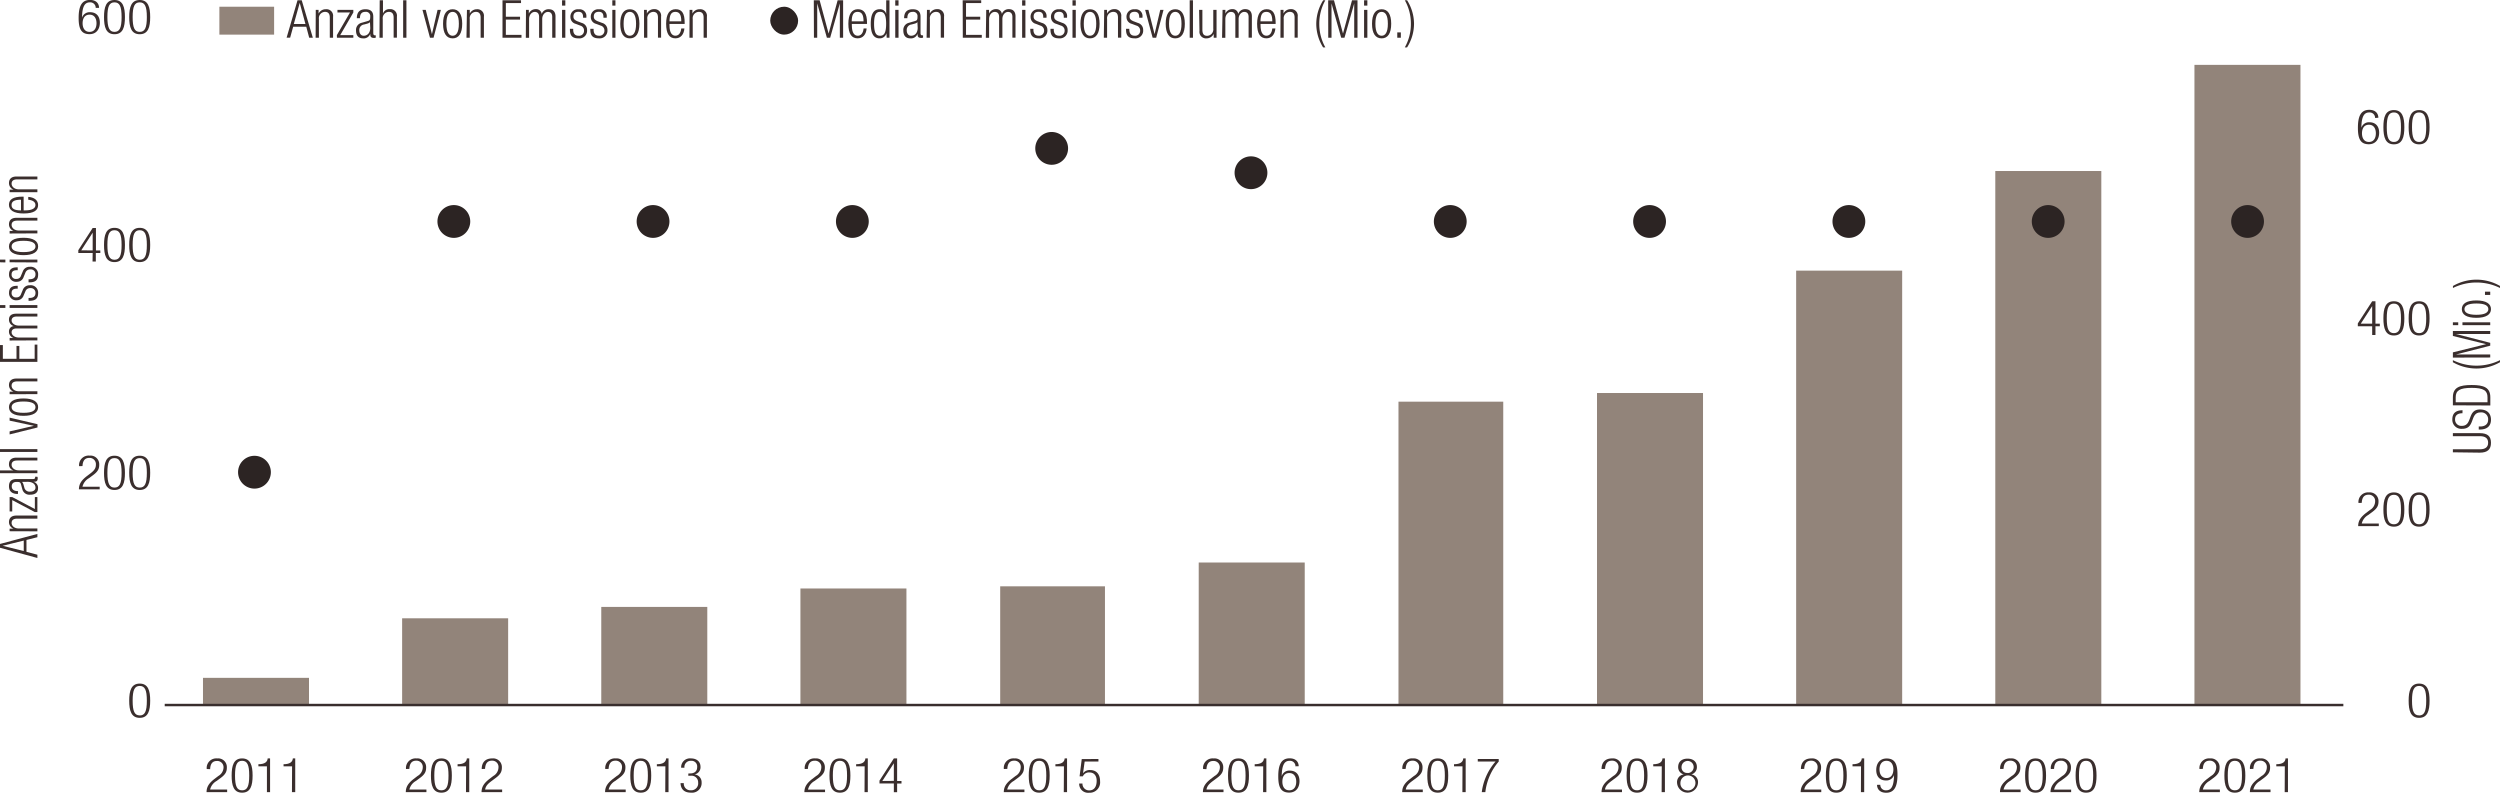 <svg xmlns="http://www.w3.org/2000/svg" viewBox="0 0 762.38 241.74"><defs><style>.cls-1{fill:#92847a;}.cls-2{fill:#2c2423;}.cls-3{fill:none;stroke:#392e2d;stroke-linejoin:round;stroke-width:0.75px;}.cls-4{fill:#3a2e2d;}</style></defs><g id="Layer_6" data-name="Layer 6"><rect class="cls-1" x="61.9" y="206.71" width="32.33" height="8.59"/><rect class="cls-1" x="122.63" y="188.55" width="32.33" height="26.75"/><rect class="cls-1" x="183.36" y="185.08" width="32.33" height="30.22"/><rect class="cls-1" x="244.09" y="179.46" width="32.33" height="35.83"/><rect class="cls-1" x="305.01" y="178.8" width="31.95" height="36.49"/><rect class="cls-1" x="365.55" y="171.54" width="32.33" height="43.76"/><rect class="cls-1" x="426.47" y="122.49" width="31.95" height="92.8"/><rect class="cls-1" x="487.01" y="119.85" width="32.33" height="95.45"/><rect class="cls-1" x="547.74" y="82.53" width="32.33" height="132.77"/><rect class="cls-1" x="608.47" y="52.15" width="32.33" height="163.15"/><rect class="cls-1" x="669.2" y="19.78" width="32.33" height="195.51"/><path class="cls-2" d="M84.2,153.84a5,5,0,1,1-5-5,5,5,0,0,1,5,5" transform="translate(-1.6 -9.84)"/><path class="cls-2" d="M145,77.38a5,5,0,1,1-5-5,5,5,0,0,1,5,5" transform="translate(-1.6 -9.84)"/><path class="cls-2" d="M205.75,77.38a5,5,0,1,1-5-5,5,5,0,0,1,5,5" transform="translate(-1.6 -9.84)"/><path class="cls-2" d="M266.53,77.38a5,5,0,1,1-5-5,5,5,0,0,1,5,5" transform="translate(-1.6 -9.84)"/><path class="cls-2" d="M327.31,55.09a5,5,0,1,1-5-5,5,5,0,0,1,5,5" transform="translate(-1.6 -9.84)"/><path class="cls-2" d="M388.09,62.52a5,5,0,1,1-5-5,5,5,0,0,1,5,5" transform="translate(-1.6 -9.84)"/><path class="cls-2" d="M448.86,77.38a5,5,0,1,1-5-5,5,5,0,0,1,5,5" transform="translate(-1.6 -9.84)"/><path class="cls-2" d="M509.64,77.38a5,5,0,1,1-5-5,5,5,0,0,1,5,5" transform="translate(-1.6 -9.84)"/><path class="cls-2" d="M570.42,77.38a5,5,0,1,1-5-5,5,5,0,0,1,5,5" transform="translate(-1.6 -9.84)"/><path class="cls-2" d="M631.2,77.38a5,5,0,1,1-5-5,5,5,0,0,1,5,5" transform="translate(-1.6 -9.84)"/><path class="cls-2" d="M692,77.38a5,5,0,1,1-5-5,5,5,0,0,1,5,5" transform="translate(-1.6 -9.84)"/></g><g id="Axes_DE" data-name="Axes DE"><line class="cls-3" x1="50.23" y1="215" x2="714.61" y2="215"/><path class="cls-4" d="M44.21,218.3c2.58,0,3.19,2.19,3.19,5.22s-.61,5.23-3.19,5.23S41,226.56,41,223.52,41.63,218.3,44.21,218.3Zm0,9.72c1.56,0,2.17-1.2,2.17-4.5s-.61-4.5-2.17-4.5-2.16,1.21-2.16,4.5S42.66,228,44.21,228Z" transform="translate(-1.6 -9.84)"/><path class="cls-4" d="M1.6,176.88v-1.16L13,172.66v1l-3.33.84v3.62L13,179v1Zm7.24-2.19L2.4,176.28v0l6.44,1.6Z" transform="translate(-1.6 -9.84)"/><path class="cls-4" d="M4.53,171.84v-.78H5.72v0a2.15,2.15,0,0,1-1.38-2c0-1.17.67-2,2.27-2H13V168H6.89c-1.17,0-1.75.43-1.75,1.32S6,171,7.32,171H13v.87Z" transform="translate(-1.6 -9.84)"/><path class="cls-4" d="M12.23,166l-6.9-3.65v3.46h-.8v-4.39h.8l6.9,3.65v-3.65H13V166Z" transform="translate(-1.6 -9.84)"/><path class="cls-4" d="M7.06,160.48c-1.74,0-2.72-.76-2.72-2.38s.91-2.17,2.26-2.17h5c.48,0,.71-.15.71-.45v-.25H13a1,1,0,0,1,.1.41c0,.68-.18,1.11-1.06,1.11h-.29v0a1.89,1.89,0,0,1,1.45,2c0,1.34-.93,1.95-2.41,1.95a2.22,2.22,0,0,1-2.35-1.55L8,157.54c-.19-.61-.35-.74-1.35-.74s-1.47.55-1.47,1.33c0,1,.69,1.48,1.92,1.48Zm1.17-3.68v0c.29.08.47.58.56.92l.21.73a1.62,1.62,0,0,0,1.76,1.32c1,0,1.66-.47,1.66-1.22,0-1.06-.88-1.78-2.4-1.78Z" transform="translate(-1.6 -9.84)"/><path class="cls-4" d="M1.6,154.15v-.87H5.72v0a1.84,1.84,0,0,1-1.38-1.88c0-1.17.67-2,2.27-2H13v.87H6.89c-1.17,0-1.75.43-1.75,1.32s.87,1.69,2.18,1.69H13v.87Z" transform="translate(-1.6 -9.84)"/><path class="cls-4" d="M1.6,147.66v-.86H13v.86Z" transform="translate(-1.6 -9.84)"/><path class="cls-4" d="M4.53,142.32v-.92l7.41-1.71v0l-7.41-1.57v-.92l8.5,2v1Z" transform="translate(-1.6 -9.84)"/><path class="cls-4" d="M4.34,134c0-1.69,1.49-2.65,4.44-2.65s4.45,1,4.45,2.65-1.49,2.65-4.45,2.65S4.34,135.68,4.34,134Zm8.08,0c0-1-.92-1.72-3.64-1.72S5.14,133,5.14,134s.93,1.73,3.64,1.73S12.42,135,12.42,134Z" transform="translate(-1.6 -9.84)"/><path class="cls-4" d="M4.53,130.06v-.78H5.72v0a2.14,2.14,0,0,1-1.38-2c0-1.17.67-2,2.27-2H13v.87H6.89c-1.17,0-1.75.44-1.75,1.32s.87,1.69,2.18,1.69H13v.87Z" transform="translate(-1.6 -9.84)"/><path class="cls-4" d="M1.6,120.19v-5.13h.87v4.2H6.63v-3.92H7.5v3.92h4.67v-4.33H13v5.26Z" transform="translate(-1.6 -9.84)"/><path class="cls-4" d="M4.53,113.68v-.79H5.72v0a2,2,0,0,1-1.38-2,1.58,1.58,0,0,1,1.49-1.61v0a2,2,0,0,1-1.49-2c0-1.07.67-1.78,2.19-1.78H13v.87H6.68c-1,0-1.54.42-1.54,1.2s.87,1.56,2.18,1.56H13V110H6.68c-1,0-1.54.42-1.54,1.2s.87,1.57,2.18,1.57H13v.87Z" transform="translate(-1.6 -9.84)"/><path class="cls-4" d="M1.6,103.74v-.86H3.24v.86Zm2.93,0v-.86H13v.86Z" transform="translate(-1.6 -9.84)"/><path class="cls-4" d="M8.81,99.92a2.09,2.09,0,0,1-2,1.48,2.15,2.15,0,0,1-2.45-2.29c0-1.45.82-2.11,2.37-2.11H7v.87H6.71c-1.1,0-1.57.46-1.57,1.26a1.27,1.27,0,0,0,1.44,1.4,1.39,1.39,0,0,0,1.43-1l.53-1.26a2.18,2.18,0,0,1,2.16-1.44,2.26,2.26,0,0,1,2.53,2.38c0,1.58-.73,2.36-2.65,2.36h-.27v-.87h.23c1.24,0,1.88-.49,1.88-1.48a1.41,1.41,0,0,0-1.52-1.52,1.51,1.51,0,0,0-1.56,1Z" transform="translate(-1.6 -9.84)"/><path class="cls-4" d="M8.81,94.29a2.09,2.09,0,0,1-2,1.48,2.15,2.15,0,0,1-2.45-2.29c0-1.45.82-2.11,2.37-2.11H7v.87H6.71c-1.1,0-1.57.46-1.57,1.25A1.27,1.27,0,0,0,6.58,94.9a1.39,1.39,0,0,0,1.43-1l.53-1.26a2.16,2.16,0,0,1,2.16-1.44,2.26,2.26,0,0,1,2.53,2.38c0,1.58-.73,2.36-2.65,2.36h-.27V95h.23c1.24,0,1.88-.49,1.88-1.48A1.41,1.41,0,0,0,10.9,92a1.52,1.52,0,0,0-1.56,1Z" transform="translate(-1.6 -9.84)"/><path class="cls-4" d="M1.6,89.82V89H3.24v.87Zm2.93,0V89H13v.87Z" transform="translate(-1.6 -9.84)"/><path class="cls-4" d="M4.34,85c0-1.7,1.49-2.65,4.44-2.65s4.45,1,4.45,2.65-1.49,2.65-4.45,2.65S4.34,86.66,4.34,85Zm8.08,0c0-1-.92-1.73-3.64-1.73S5.14,84,5.14,85s.93,1.72,3.64,1.72S12.42,85.94,12.42,85Z" transform="translate(-1.6 -9.84)"/><path class="cls-4" d="M4.53,81.05v-.79H5.72v0a2.15,2.15,0,0,1-1.38-2c0-1.18.67-2,2.27-2H13v.86H6.89c-1.17,0-1.75.44-1.75,1.32s.87,1.7,2.18,1.7H13v.87Z" transform="translate(-1.6 -9.84)"/><path class="cls-4" d="M10.22,69.88c1.8.13,3,1,3,2.48,0,1.62-1.25,2.58-4.45,2.58-2.95,0-4.44-1-4.44-2.65s1.3-2.48,4.13-2.48h.35V74h.4c2.45,0,3.2-.78,3.2-1.64s-.72-1.47-2.2-1.62ZM8,70.74c-2.11,0-2.88.56-2.88,1.63S5.91,74,8,74Z" transform="translate(-1.6 -9.84)"/><path class="cls-4" d="M4.53,68.45v-.78H5.72v0a2.14,2.14,0,0,1-1.38-2c0-1.17.67-2,2.27-2H13v.87H6.89c-1.17,0-1.75.43-1.75,1.32S6,67.58,7.32,67.58H13v.87Z" transform="translate(-1.6 -9.84)"/><path class="cls-4" d="M30.79,12.25A1.66,1.66,0,0,0,29,10.56c-1.57,0-2.34,1.28-2.39,4.68l0,0a2.43,2.43,0,0,1,2.44-1.68c2,0,3,1.31,3,3.19s-1,3.51-3.15,3.51c-2.57,0-3.32-1.71-3.32-4.94s.73-5.5,3.46-5.5c1.8,0,2.74,1,2.77,2.41Zm-1.88,7.31c1.57,0,2.12-1.31,2.12-2.63s-.55-2.62-2.12-2.62-2.12,1.3-2.12,2.62S27.36,19.56,28.91,19.56Z" transform="translate(-1.6 -9.84)"/><path class="cls-4" d="M36.51,9.84c2.59,0,3.19,2.19,3.19,5.22s-.6,5.22-3.19,5.22-3.19-2.19-3.19-5.22S33.93,9.84,36.51,9.84Zm0,9.72c1.56,0,2.17-1.21,2.17-4.5s-.61-4.5-2.17-4.5-2.16,1.21-2.16,4.5S35,19.56,36.51,19.56Z" transform="translate(-1.6 -9.84)"/><path class="cls-4" d="M44.21,9.84c2.58,0,3.19,2.19,3.19,5.22s-.61,5.22-3.19,5.22S41,18.09,41,15.06,41.63,9.84,44.21,9.84Zm0,9.72c1.56,0,2.17-1.21,2.17-4.5s-.61-4.5-2.17-4.5-2.16,1.21-2.16,4.5S42.66,19.56,44.21,19.56Z" transform="translate(-1.6 -9.84)"/><path class="cls-4" d="M25.72,152a2.92,2.92,0,0,1,3.21-3.22,2.66,2.66,0,0,1,2.93,2.79c0,1.25-.41,2.07-1.87,3.16l-1.24.92a4.06,4.06,0,0,0-2,2.62H32v.79H25.67c0-1.7.85-2.81,2.38-4l1.21-.92c1.14-.88,1.58-1.57,1.58-2.56a1.91,1.91,0,0,0-2-2.1c-1.3,0-2,.78-2.08,2.49Z" transform="translate(-1.6 -9.84)"/><path class="cls-4" d="M36.51,148.81c2.59,0,3.19,2.19,3.19,5.23s-.6,5.22-3.19,5.22-3.19-2.19-3.19-5.22S33.93,148.81,36.51,148.81Zm0,9.72c1.56,0,2.17-1.2,2.17-4.49s-.61-4.5-2.17-4.5-2.16,1.2-2.16,4.5S35,158.53,36.51,158.53Z" transform="translate(-1.6 -9.84)"/><path class="cls-4" d="M44.21,148.81c2.58,0,3.19,2.19,3.19,5.23s-.61,5.22-3.19,5.22S41,157.07,41,154,41.63,148.81,44.21,148.81Zm0,9.72c1.56,0,2.17-1.2,2.17-4.49s-.61-4.5-2.17-4.5-2.16,1.2-2.16,4.5S42.66,158.53,44.21,158.53Z" transform="translate(-1.6 -9.84)"/><path class="cls-4" d="M186.18,244.35a2.93,2.93,0,0,1,3.21-3.23,2.66,2.66,0,0,1,2.93,2.79c0,1.25-.42,2.08-1.88,3.16l-1.23.92a4.05,4.05,0,0,0-2,2.63h5.2v.78h-6.29c0-1.7.85-2.8,2.37-4l1.22-.93a3.06,3.06,0,0,0,1.57-2.56,1.9,1.9,0,0,0-2-2.1c-1.3,0-2,.78-2.08,2.5Z" transform="translate(-1.6 -9.84)"/><path class="cls-4" d="M197,241.12c2.58,0,3.19,2.2,3.19,5.23s-.61,5.22-3.19,5.22-3.19-2.19-3.19-5.22S194.39,241.12,197,241.12Zm0,9.73c1.56,0,2.17-1.21,2.17-4.5s-.61-4.5-2.17-4.5-2.16,1.2-2.16,4.5S195.42,250.85,197,250.85Z" transform="translate(-1.6 -9.84)"/><path class="cls-4" d="M204.51,243.53h-2.6v-.64c1.91,0,2.76-.69,2.82-1.77h.74V251.4h-1Z" transform="translate(-1.6 -9.84)"/><path class="cls-4" d="M211.52,245.7h.53c1.36,0,2.15-.7,2.15-1.92a1.73,1.73,0,0,0-1.88-1.93,1.89,1.89,0,0,0-2,2.12h-1a2.69,2.69,0,0,1,3-2.85c1.75,0,2.9,1,2.9,2.54A2.22,2.22,0,0,1,213.4,246v0a2.38,2.38,0,0,1,2.16,2.44,2.93,2.93,0,0,1-3.26,3.12c-2,0-3.09-1-3.17-2.91h1a2,2,0,0,0,2.14,2.19,2.11,2.11,0,0,0,2.23-2.37,2,2,0,0,0-2.26-2.06h-.75Z" transform="translate(-1.6 -9.84)"/><path class="cls-4" d="M307.72,244.35a2.92,2.92,0,0,1,3.2-3.23,2.67,2.67,0,0,1,2.94,2.79c0,1.25-.42,2.08-1.88,3.16l-1.23.92a4.05,4.05,0,0,0-2,2.63H314v.78h-6.29c0-1.7.85-2.8,2.37-4l1.22-.93a3.06,3.06,0,0,0,1.57-2.56,1.9,1.9,0,0,0-2-2.1c-1.3,0-2,.78-2.09,2.5Z" transform="translate(-1.6 -9.84)"/><path class="cls-4" d="M318.51,241.12c2.58,0,3.19,2.2,3.19,5.23s-.61,5.22-3.19,5.22-3.19-2.19-3.19-5.22S315.93,241.12,318.51,241.12Zm0,9.73c1.56,0,2.16-1.21,2.16-4.5s-.6-4.5-2.16-4.5-2.16,1.2-2.16,4.5S317,250.85,318.51,250.85Z" transform="translate(-1.6 -9.84)"/><path class="cls-4" d="M326.05,243.53h-2.6v-.64c1.91,0,2.76-.69,2.82-1.77H327V251.4h-1Z" transform="translate(-1.6 -9.84)"/><path class="cls-4" d="M336.57,241.3v.78h-4.2l-.5,3.59,0,0a2.47,2.47,0,0,1,2.2-1c1.75,0,3,1.12,3,3.4a3.18,3.18,0,0,1-3.37,3.52,2.71,2.71,0,0,1-3-2.8h1a2,2,0,0,0,2.1,2.08c1.37,0,2.23-1,2.23-2.95,0-1.42-.69-2.52-2.21-2.52a2,2,0,0,0-2,1.19h-1l.66-5.27Z" transform="translate(-1.6 -9.84)"/><path class="cls-4" d="M672.33,244.35a2.93,2.93,0,0,1,3.21-3.23,2.66,2.66,0,0,1,2.93,2.79c0,1.25-.41,2.08-1.87,3.16l-1.24.92a4.08,4.08,0,0,0-2,2.63h5.2v.78h-6.29c0-1.7.85-2.8,2.38-4l1.22-.93a3.08,3.08,0,0,0,1.57-2.56,1.91,1.91,0,0,0-2-2.1c-1.3,0-2,.78-2.08,2.5Z" transform="translate(-1.6 -9.84)"/><path class="cls-4" d="M683.12,241.12c2.59,0,3.2,2.2,3.2,5.23s-.61,5.22-3.2,5.22-3.19-2.19-3.19-5.22S680.54,241.12,683.12,241.12Zm0,9.73c1.56,0,2.17-1.21,2.17-4.5s-.61-4.5-2.17-4.5-2.16,1.2-2.16,4.5S681.57,250.85,683.12,250.85Z" transform="translate(-1.6 -9.84)"/><path class="cls-4" d="M687.73,244.35a2.92,2.92,0,0,1,3.2-3.23,2.67,2.67,0,0,1,2.94,2.79c0,1.25-.42,2.08-1.88,3.16l-1.23.92a4.05,4.05,0,0,0-2,2.63H694v.78h-6.29c0-1.7.85-2.8,2.37-4l1.22-.93a3.06,3.06,0,0,0,1.57-2.56,1.9,1.9,0,0,0-2-2.1c-1.3,0-2,.78-2.09,2.5Z" transform="translate(-1.6 -9.84)"/><path class="cls-4" d="M698.36,243.53h-2.6v-.64c1.91,0,2.76-.69,2.82-1.77h.74V251.4h-1Z" transform="translate(-1.6 -9.84)"/><path class="cls-4" d="M64.64,244.35a2.93,2.93,0,0,1,3.21-3.23,2.66,2.66,0,0,1,2.93,2.79c0,1.25-.41,2.08-1.87,3.16l-1.24.92a4.08,4.08,0,0,0-2,2.63h5.2v.78H64.59c0-1.7.85-2.8,2.38-4l1.22-.93A3.08,3.08,0,0,0,69.76,244a1.91,1.91,0,0,0-2-2.1c-1.3,0-2,.78-2.08,2.5Z" transform="translate(-1.6 -9.84)"/><path class="cls-4" d="M75.43,241.12c2.59,0,3.2,2.2,3.2,5.23s-.61,5.22-3.2,5.22-3.19-2.19-3.19-5.22S72.85,241.12,75.43,241.12Zm0,9.73c1.56,0,2.17-1.21,2.17-4.5s-.61-4.5-2.17-4.5-2.16,1.2-2.16,4.5S73.88,250.85,75.43,250.85Z" transform="translate(-1.6 -9.84)"/><path class="cls-4" d="M83,243.53h-2.6v-.64c1.91,0,2.76-.69,2.83-1.77h.73V251.4H83Z" transform="translate(-1.6 -9.84)"/><path class="cls-4" d="M90.67,243.53h-2.6v-.64c1.91,0,2.76-.69,2.83-1.77h.73V251.4h-1Z" transform="translate(-1.6 -9.84)"/><path class="cls-4" d="M29.86,87H25.48v-.87l4.38-6.77h1v6.85h1.33V87H30.82V89.6h-1Zm0-.79V80.8h0l-3.48,5.37Z" transform="translate(-1.6 -9.84)"/><path class="cls-4" d="M36.51,79.32c2.59,0,3.19,2.2,3.19,5.23s-.6,5.22-3.19,5.22-3.19-2.19-3.19-5.22S33.93,79.32,36.51,79.32Zm0,9.73c1.56,0,2.17-1.21,2.17-4.5s-.61-4.5-2.17-4.5-2.16,1.2-2.16,4.5S35,89.05,36.51,89.05Z" transform="translate(-1.6 -9.84)"/><path class="cls-4" d="M44.21,79.32c2.58,0,3.19,2.2,3.19,5.23s-.61,5.22-3.19,5.22S41,87.58,41,84.55,41.63,79.32,44.21,79.32Zm0,9.73c1.56,0,2.17-1.21,2.17-4.5s-.61-4.5-2.17-4.5-2.16,1.2-2.16,4.5S42.66,89.05,44.21,89.05Z" transform="translate(-1.6 -9.84)"/><path class="cls-4" d="M429.26,244.35a2.92,2.92,0,0,1,3.2-3.23,2.67,2.67,0,0,1,2.94,2.79c0,1.25-.42,2.08-1.88,3.16l-1.23.92c-1.19.88-1.82,1.55-2,2.63h5.19v.78h-6.28c0-1.7.85-2.8,2.37-4l1.22-.93a3.06,3.06,0,0,0,1.57-2.56,1.9,1.9,0,0,0-2-2.1c-1.3,0-2,.78-2.09,2.5Z" transform="translate(-1.6 -9.84)"/><path class="cls-4" d="M440.05,241.12c2.58,0,3.19,2.2,3.19,5.23s-.61,5.22-3.19,5.22-3.19-2.19-3.19-5.22S437.47,241.12,440.05,241.12Zm0,9.73c1.55,0,2.16-1.21,2.16-4.5s-.61-4.5-2.16-4.5-2.17,1.2-2.17,4.5S438.49,250.85,440.05,250.85Z" transform="translate(-1.6 -9.84)"/><path class="cls-4" d="M447.59,243.53H445v-.64c1.91,0,2.76-.69,2.82-1.77h.74V251.4h-1Z" transform="translate(-1.6 -9.84)"/><path class="cls-4" d="M452.25,241.3h6.39v.78a17.21,17.21,0,0,0-4.08,9.32h-1.09a17.48,17.48,0,0,1,4.2-9.32h-5.42Z" transform="translate(-1.6 -9.84)"/><path class="cls-4" d="M550.79,244.35c0-2,1.08-3.23,3.21-3.23a2.67,2.67,0,0,1,2.94,2.79c0,1.25-.42,2.08-1.88,3.16l-1.24.92c-1.18.88-1.81,1.55-2,2.63H557v.78h-6.28c0-1.7.85-2.8,2.37-4l1.22-.93a3.06,3.06,0,0,0,1.57-2.56,1.91,1.91,0,0,0-2-2.1c-1.29,0-2,.78-2.08,2.5Z" transform="translate(-1.6 -9.84)"/><path class="cls-4" d="M561.59,241.12c2.58,0,3.19,2.2,3.19,5.23s-.61,5.22-3.19,5.22-3.19-2.19-3.19-5.22S559,241.12,561.59,241.12Zm0,9.73c1.55,0,2.16-1.21,2.16-4.5s-.61-4.5-2.16-4.5-2.17,1.2-2.17,4.5S560,250.85,561.59,250.85Z" transform="translate(-1.6 -9.84)"/><path class="cls-4" d="M569.12,243.53h-2.59v-.64c1.9,0,2.75-.69,2.82-1.77h.74V251.4h-1Z" transform="translate(-1.6 -9.84)"/><path class="cls-4" d="M575,249.16a1.66,1.66,0,0,0,1.8,1.69c1.57,0,2.34-1.28,2.39-4.68l0,0a2.43,2.43,0,0,1-2.43,1.68c-2,0-3-1.31-3-3.19s1-3.52,3.16-3.52c2.57,0,3.32,1.72,3.32,4.95s-.74,5.5-3.46,5.5c-1.8,0-2.74-1-2.78-2.41Zm1.88-2.06c1.55,0,2.11-1.3,2.11-2.62s-.56-2.63-2.11-2.63-2.12,1.31-2.12,2.63S575.32,247.1,576.89,247.1Z" transform="translate(-1.6 -9.84)"/><path class="cls-4" d="M247,244.35a2.93,2.93,0,0,1,3.21-3.23,2.67,2.67,0,0,1,2.93,2.79c0,1.25-.42,2.08-1.88,3.16L250,248a4.05,4.05,0,0,0-2,2.63h5.2v.78H246.9c0-1.7.85-2.8,2.37-4l1.22-.93a3.06,3.06,0,0,0,1.57-2.56,1.9,1.9,0,0,0-2-2.1c-1.3,0-2,.78-2.09,2.5Z" transform="translate(-1.6 -9.84)"/><path class="cls-4" d="M257.74,241.12c2.58,0,3.19,2.2,3.19,5.23s-.61,5.22-3.19,5.22-3.19-2.19-3.19-5.22S255.16,241.12,257.74,241.12Zm0,9.73c1.56,0,2.17-1.21,2.17-4.5s-.61-4.5-2.17-4.5-2.16,1.2-2.16,4.5S256.19,250.85,257.74,250.85Z" transform="translate(-1.6 -9.84)"/><path class="cls-4" d="M265.28,243.53h-2.6v-.64c1.91,0,2.76-.69,2.82-1.77h.74V251.4h-1Z" transform="translate(-1.6 -9.84)"/><path class="cls-4" d="M274.18,248.76H269.8v-.87l4.38-6.77h1V248h1.33v.79h-1.33v2.64h-1Zm0-.79V242.6h0L270.67,248Z" transform="translate(-1.6 -9.84)"/><path class="cls-4" d="M368.49,244.35a2.92,2.92,0,0,1,3.2-3.23,2.67,2.67,0,0,1,2.94,2.79c0,1.25-.42,2.08-1.88,3.16l-1.23.92c-1.19.88-1.82,1.55-2,2.63h5.19v.78h-6.28c0-1.7.85-2.8,2.37-4l1.22-.93A3.06,3.06,0,0,0,373.6,244a1.9,1.9,0,0,0-2-2.1c-1.3,0-2,.78-2.09,2.5Z" transform="translate(-1.6 -9.84)"/><path class="cls-4" d="M379.28,241.12c2.58,0,3.19,2.2,3.19,5.23s-.61,5.22-3.19,5.22-3.19-2.19-3.19-5.22S376.7,241.12,379.28,241.12Zm0,9.73c1.55,0,2.16-1.21,2.16-4.5s-.61-4.5-2.16-4.5-2.17,1.2-2.17,4.5S377.72,250.85,379.28,250.85Z" transform="translate(-1.6 -9.84)"/><path class="cls-4" d="M386.82,243.53h-2.6v-.64c1.91,0,2.76-.69,2.82-1.77h.74V251.4h-1Z" transform="translate(-1.6 -9.84)"/><path class="cls-4" d="M396.65,243.53a1.66,1.66,0,0,0-1.8-1.68c-1.57,0-2.34,1.28-2.39,4.67l0,0a2.41,2.41,0,0,1,2.43-1.68c2,0,3,1.3,3,3.19s-1,3.51-3.16,3.51c-2.57,0-3.32-1.71-3.32-4.95s.73-5.5,3.46-5.5c1.8,0,2.74,1,2.77,2.41Zm-1.88,7.32c1.57,0,2.12-1.31,2.12-2.63s-.55-2.63-2.12-2.63-2.11,1.31-2.11,2.63S393.22,250.85,394.77,250.85Z" transform="translate(-1.6 -9.84)"/><path class="cls-4" d="M490,244.35c0-2,1.08-3.23,3.21-3.23a2.67,2.67,0,0,1,2.94,2.79c0,1.25-.42,2.08-1.88,3.16l-1.23.92c-1.19.88-1.82,1.55-2,2.63h5.19v.78H490c0-1.7.85-2.8,2.37-4l1.22-.93a3.06,3.06,0,0,0,1.57-2.56,1.9,1.9,0,0,0-2-2.1c-1.3,0-2,.78-2.09,2.5Z" transform="translate(-1.6 -9.84)"/><path class="cls-4" d="M500.82,241.12c2.58,0,3.19,2.2,3.19,5.23s-.61,5.22-3.19,5.22-3.19-2.19-3.19-5.22S498.24,241.12,500.82,241.12Zm0,9.73c1.55,0,2.16-1.21,2.16-4.5s-.61-4.5-2.16-4.5-2.17,1.2-2.17,4.5S499.26,250.85,500.82,250.85Z" transform="translate(-1.6 -9.84)"/><path class="cls-4" d="M508.36,243.53h-2.6v-.64c1.91,0,2.76-.69,2.82-1.77h.74V251.4h-1Z" transform="translate(-1.6 -9.84)"/><path class="cls-4" d="M515.08,246v0a2.27,2.27,0,0,1-1.72-2.27c0-1.68,1.2-2.54,2.85-2.54s2.86.86,2.86,2.54a2.26,2.26,0,0,1-1.72,2.27v0a2.35,2.35,0,0,1,2.06,2.54,3.2,3.2,0,0,1-6.39,0A2.35,2.35,0,0,1,515.08,246Zm1.13,4.89a2.29,2.29,0,1,0-2.16-2.28A2.09,2.09,0,0,0,516.21,250.85Zm0-5.3a1.85,1.85,0,1,0-1.82-1.84A1.67,1.67,0,0,0,516.21,245.55Z" transform="translate(-1.6 -9.84)"/><path class="cls-4" d="M611.56,244.35a2.93,2.93,0,0,1,3.21-3.23,2.67,2.67,0,0,1,2.94,2.79c0,1.25-.42,2.08-1.88,3.16l-1.24.92a4.08,4.08,0,0,0-2,2.63h5.2v.78h-6.29c0-1.7.85-2.8,2.38-4l1.22-.93a3.06,3.06,0,0,0,1.57-2.56,1.91,1.91,0,0,0-2-2.1c-1.29,0-2,.78-2.08,2.5Z" transform="translate(-1.6 -9.84)"/><path class="cls-4" d="M622.36,241.12c2.58,0,3.19,2.2,3.19,5.23s-.61,5.22-3.19,5.22-3.2-2.19-3.2-5.22S619.77,241.12,622.36,241.12Zm0,9.73c1.55,0,2.16-1.21,2.16-4.5s-.61-4.5-2.16-4.5-2.17,1.2-2.17,4.5S620.8,250.85,622.36,250.85Z" transform="translate(-1.6 -9.84)"/><path class="cls-4" d="M627,244.35a2.93,2.93,0,0,1,3.21-3.23,2.66,2.66,0,0,1,2.93,2.79c0,1.25-.42,2.08-1.88,3.16L630,248a4.05,4.05,0,0,0-2,2.63h5.2v.78h-6.29c0-1.7.85-2.8,2.37-4l1.22-.93a3.06,3.06,0,0,0,1.57-2.56,1.9,1.9,0,0,0-2-2.1c-1.3,0-2,.78-2.08,2.5Z" transform="translate(-1.6 -9.84)"/><path class="cls-4" d="M637.75,241.12c2.58,0,3.19,2.2,3.19,5.23s-.61,5.22-3.19,5.22-3.19-2.19-3.19-5.22S635.17,241.12,637.75,241.12Zm0,9.73c1.56,0,2.17-1.21,2.17-4.5s-.61-4.5-2.17-4.5-2.16,1.2-2.16,4.5S636.2,250.85,637.75,250.85Z" transform="translate(-1.6 -9.84)"/><path class="cls-4" d="M125.41,244.35a2.93,2.93,0,0,1,3.21-3.23,2.66,2.66,0,0,1,2.93,2.79c0,1.25-.41,2.08-1.87,3.16l-1.24.92a4.05,4.05,0,0,0-2,2.63h5.2v.78h-6.29c0-1.7.85-2.8,2.38-4l1.21-.93a3.07,3.07,0,0,0,1.58-2.56,1.91,1.91,0,0,0-2-2.1c-1.3,0-2,.78-2.08,2.5Z" transform="translate(-1.6 -9.84)"/><path class="cls-4" d="M136.2,241.12c2.59,0,3.19,2.2,3.19,5.23s-.6,5.22-3.19,5.22-3.19-2.19-3.19-5.22S133.62,241.12,136.2,241.12Zm0,9.73c1.56,0,2.17-1.21,2.17-4.5s-.61-4.5-2.17-4.5-2.16,1.2-2.16,4.5S134.65,250.85,136.2,250.85Z" transform="translate(-1.6 -9.84)"/><path class="cls-4" d="M143.74,243.53h-2.6v-.64c1.91,0,2.76-.69,2.83-1.77h.73V251.4h-1Z" transform="translate(-1.6 -9.84)"/><path class="cls-4" d="M148.5,244.35c0-2,1.08-3.23,3.21-3.23a2.67,2.67,0,0,1,2.94,2.79c0,1.25-.42,2.08-1.88,3.16l-1.23.92c-1.19.88-1.82,1.55-2,2.63h5.19v.78h-6.28c0-1.7.85-2.8,2.37-4l1.22-.93a3.06,3.06,0,0,0,1.57-2.56,1.9,1.9,0,0,0-2-2.1c-1.3,0-2,.78-2.09,2.5Z" transform="translate(-1.6 -9.84)"/><path class="cls-4" d="M739.31,218.3c2.58,0,3.19,2.19,3.19,5.22s-.61,5.23-3.19,5.23-3.19-2.19-3.19-5.23S736.73,218.3,739.31,218.3Zm0,9.72c1.56,0,2.17-1.2,2.17-4.5s-.61-4.5-2.17-4.5-2.16,1.21-2.16,4.5S737.76,228,739.31,228Z" transform="translate(-1.6 -9.84)"/><path class="cls-4" d="M749.61,147.77v-.92h8.21c1.71,0,2.54-.67,2.54-2s-.83-2-2.54-2h-8.21v-.92h8.22c2.4,0,3.4,1,3.4,2.95s-1,3-3.4,3Z" transform="translate(-1.6 -9.84)"/><path class="cls-4" d="M752.53,135.86c-1.4,0-2.25.59-2.25,1.85a1.9,1.9,0,0,0,2.05,2c3.41,0,1.53-5,5.55-5,2.21,0,3.35,1.24,3.35,3.12s-1.16,3-3.4,3h-.33v-.93h.43c1.46,0,2.43-.7,2.43-2.06a2.07,2.07,0,0,0-2.32-2.23c-3.39,0-1.46,5-5.6,5a2.75,2.75,0,0,1-3-2.85c0-1.93,1.09-2.81,3.12-2.81Z" transform="translate(-1.6 -9.84)"/><path class="cls-4" d="M749.61,133.44V131c0-3,2-3.75,5.71-3.75s5.71.74,5.71,3.75v2.49Zm10.56-.92V131c0-2-1.12-2.88-4.83-2.88s-4.87.85-4.87,2.88v1.51Z" transform="translate(-1.6 -9.84)"/><path class="cls-4" d="M749.61,119.67a16.2,16.2,0,0,0,14.37,0v.63a14.4,14.4,0,0,1-14.37,0Z" transform="translate(-1.6 -9.84)"/><path class="cls-4" d="M749.61,118.89v-1.6l10.14-2.5v0l-10.14-2.49v-1.53H761v.93H750.57v0L761,114.39v.87l-10.46,2.68v0H761v.92Z" transform="translate(-1.6 -9.84)"/><path class="cls-4" d="M749.61,109v-.87h1.63V109Zm2.92,0v-.87H761V109Z" transform="translate(-1.6 -9.84)"/><path class="cls-4" d="M752.34,104.11c0-1.69,1.49-2.65,4.44-2.65s4.45,1,4.45,2.65-1.49,2.65-4.45,2.65S752.34,105.81,752.34,104.11Zm8.09,0c0-1-.93-1.72-3.65-1.72s-3.64.75-3.64,1.72.93,1.73,3.64,1.73S760.43,105.08,760.43,104.11Z" transform="translate(-1.6 -9.84)"/><path class="cls-4" d="M759.4,99.78v-1H761v1Z" transform="translate(-1.6 -9.84)"/><path class="cls-4" d="M764,97.67a16.2,16.2,0,0,0-14.37,0v-.62a14.34,14.34,0,0,1,14.37,0Z" transform="translate(-1.6 -9.84)"/><path class="cls-4" d="M725.89,45.82a1.66,1.66,0,0,0-1.8-1.69c-1.57,0-2.34,1.28-2.39,4.68l0,0a2.42,2.42,0,0,1,2.43-1.69c2,0,3,1.31,3,3.19s-1,3.52-3.16,3.52c-2.57,0-3.32-1.72-3.32-5s.74-5.5,3.46-5.5c1.8,0,2.74,1,2.78,2.41ZM724,53.13c1.57,0,2.12-1.31,2.12-2.63s-.55-2.62-2.12-2.62-2.11,1.3-2.11,2.62S722.46,53.13,724,53.13Z" transform="translate(-1.6 -9.84)"/><path class="cls-4" d="M731.62,43.41c2.58,0,3.19,2.19,3.19,5.22s-.61,5.23-3.19,5.23-3.2-2.19-3.2-5.23S729,43.41,731.62,43.41Zm0,9.72c1.55,0,2.16-1.2,2.16-4.5s-.61-4.5-2.16-4.5-2.17,1.21-2.17,4.5S730.06,53.13,731.62,53.13Z" transform="translate(-1.6 -9.84)"/><path class="cls-4" d="M739.31,43.41c2.58,0,3.19,2.19,3.19,5.22s-.61,5.23-3.19,5.23-3.19-2.19-3.19-5.23S736.73,43.41,739.31,43.41Zm0,9.72c1.56,0,2.17-1.2,2.17-4.5s-.61-4.5-2.17-4.5-2.16,1.21-2.16,4.5S737.76,53.13,739.31,53.13Z" transform="translate(-1.6 -9.84)"/><path class="cls-4" d="M720.82,163.22A2.93,2.93,0,0,1,724,160a2.66,2.66,0,0,1,2.93,2.79c0,1.25-.41,2.07-1.87,3.16l-1.24.92a4.09,4.09,0,0,0-2,2.62h5.2v.79h-6.29c0-1.7.85-2.8,2.38-4l1.22-.92a3.08,3.08,0,0,0,1.57-2.56,1.91,1.91,0,0,0-2-2.1c-1.3,0-2,.78-2.08,2.49Z" transform="translate(-1.6 -9.84)"/><path class="cls-4" d="M731.62,160c2.58,0,3.19,2.19,3.19,5.23s-.61,5.22-3.19,5.22-3.2-2.19-3.2-5.22S729,160,731.62,160Zm0,9.72c1.55,0,2.16-1.2,2.16-4.49s-.61-4.5-2.16-4.5-2.17,1.2-2.17,4.5S730.06,169.72,731.62,169.72Z" transform="translate(-1.6 -9.84)"/><path class="cls-4" d="M739.31,160c2.58,0,3.19,2.19,3.19,5.23s-.61,5.22-3.19,5.22-3.19-2.19-3.19-5.22S736.73,160,739.31,160Zm0,9.72c1.56,0,2.17-1.2,2.17-4.49s-.61-4.5-2.17-4.5-2.16,1.2-2.16,4.5S737.76,169.72,739.31,169.72Z" transform="translate(-1.6 -9.84)"/><path class="cls-4" d="M725,109.34h-4.38v-.87l4.38-6.76h1v6.84h1.33v.79h-1.33V112h-1Zm0-.79v-5.36h0l-3.48,5.36Z" transform="translate(-1.6 -9.84)"/><path class="cls-4" d="M731.62,101.71c2.58,0,3.19,2.19,3.19,5.22s-.61,5.22-3.19,5.22-3.2-2.19-3.2-5.22S729,101.71,731.62,101.71Zm0,9.72c1.55,0,2.16-1.21,2.16-4.5s-.61-4.5-2.16-4.5-2.17,1.21-2.17,4.5S730.06,111.43,731.62,111.43Z" transform="translate(-1.6 -9.84)"/><path class="cls-4" d="M739.31,101.71c2.58,0,3.19,2.19,3.19,5.22s-.61,5.22-3.19,5.22-3.19-2.19-3.19-5.22S736.73,101.71,739.31,101.71Zm0,9.72c1.56,0,2.17-1.21,2.17-4.5s-.61-4.5-2.17-4.5-2.16,1.21-2.16,4.5S737.76,111.43,739.31,111.43Z" transform="translate(-1.6 -9.84)"/></g><g id="Legend_DE" data-name="Legend DE"><rect class="cls-1" x="66.9" y="2.05" width="16.69" height="8.51"/><path class="cls-4" d="M92.33,9.92h1.28L97,21.35H95.89L95,18H91l-.92,3.33H89Zm2.41,7.23L93,10.72h0L91.2,17.15Z" transform="translate(-1.6 -9.84)"/><path class="cls-4" d="M97.89,12.85h.86V14h0A2.38,2.38,0,0,1,101,12.66a2,2,0,0,1,2.17,2.27v6.42h-1V15.2c0-1.17-.48-1.74-1.45-1.74a1.92,1.92,0,0,0-1.87,2.17v5.72h-1Z" transform="translate(-1.6 -9.84)"/><path class="cls-4" d="M104.33,20.55l4-6.9h-3.82v-.8h4.84v.8l-4,6.9h4v.8h-5Z" transform="translate(-1.6 -9.84)"/><path class="cls-4" d="M110.42,15.38c0-1.75.83-2.72,2.61-2.72s2.4.91,2.4,2.25v5c0,.48.16.7.49.7h.27v.71a1.37,1.37,0,0,1-.44.09c-.75,0-1.23-.17-1.23-1.05V20.1h0a2.08,2.08,0,0,1-2.19,1.44c-1.49,0-2.16-.93-2.16-2.4a2.24,2.24,0,0,1,1.71-2.35l1.81-.52c.67-.19.81-.35.81-1.34A1.3,1.3,0,0,0,113,13.46c-1.13,0-1.63.68-1.63,1.92Zm4,1.17h0c-.1.28-.64.46-1,.55l-.8.21a1.66,1.66,0,0,0-1.45,1.76c0,1,.51,1.67,1.34,1.67,1.16,0,2-.88,2-2.4Z" transform="translate(-1.6 -9.84)"/><path class="cls-4" d="M117.39,9.92h1V14h0a2,2,0,0,1,2.08-1.37,2,2,0,0,1,2.17,2.27v6.42h-1V15.2c0-1.17-.48-1.74-1.45-1.74a1.92,1.92,0,0,0-1.87,2.17v5.72h-1Z" transform="translate(-1.6 -9.84)"/><path class="cls-4" d="M124.54,9.92h1V21.35h-1Z" transform="translate(-1.6 -9.84)"/><path class="cls-4" d="M130.43,12.85h1l1.89,7.41h0l1.72-7.41h1l-2.23,8.5h-1.09Z" transform="translate(-1.6 -9.84)"/><path class="cls-4" d="M139.63,12.66c1.86,0,2.92,1.48,2.92,4.43s-1.06,4.45-2.92,4.45-2.92-1.49-2.92-4.45S137.76,12.66,139.63,12.66Zm0,8.08c1.07,0,1.9-.93,1.9-3.65s-.83-3.63-1.9-3.63-1.9.92-1.9,3.63S138.56,20.74,139.63,20.74Z" transform="translate(-1.6 -9.84)"/><path class="cls-4" d="M144,12.85h.86V14h0A2.36,2.36,0,0,1,147,12.66a2,2,0,0,1,2.17,2.27v6.42h-1V15.2c0-1.17-.48-1.74-1.45-1.74a1.92,1.92,0,0,0-1.87,2.17v5.72h-1Z" transform="translate(-1.6 -9.84)"/><path class="cls-4" d="M154.84,9.92h5.65v.86h-4.63v4.16h4.33v.87h-4.33v4.67h4.77v.87h-5.79Z" transform="translate(-1.6 -9.84)"/><path class="cls-4" d="M162,12.85h.86V14h0a2.26,2.26,0,0,1,2.16-1.37,1.67,1.67,0,0,1,1.77,1.48h0A2.17,2.17,0,0,1,169,12.66c1.18,0,2,.67,2,2.19v6.5h-1V15c0-1-.46-1.53-1.32-1.53s-1.73.86-1.73,2.17v5.72H166V15c0-1-.47-1.53-1.33-1.53s-1.72.86-1.72,2.17v5.72h-1Z" transform="translate(-1.6 -9.84)"/><path class="cls-4" d="M173,9.92h1v1.63h-1Zm0,2.93h1v8.5h-1Z" transform="translate(-1.6 -9.84)"/><path class="cls-4" d="M177.19,17.12a2.1,2.1,0,0,1-1.63-2,2.24,2.24,0,0,1,2.52-2.44A2.07,2.07,0,0,1,180.41,15v.24h-1V15c0-1.1-.51-1.56-1.39-1.56-1.11,0-1.55.59-1.55,1.44,0,.59.2,1,1.15,1.42l1.39.53A2.17,2.17,0,0,1,180.63,19,2.35,2.35,0,0,1,178,21.54c-1.74,0-2.6-.72-2.6-2.64v-.27h1v.22c0,1.25.54,1.89,1.63,1.89a1.49,1.49,0,0,0,1.67-1.52,1.53,1.53,0,0,0-1.14-1.57Z" transform="translate(-1.6 -9.84)"/><path class="cls-4" d="M183.39,17.12a2.1,2.1,0,0,1-1.62-2,2.24,2.24,0,0,1,2.52-2.44A2.07,2.07,0,0,1,186.62,15v.24h-1V15c0-1.1-.51-1.56-1.39-1.56-1.12,0-1.55.59-1.55,1.44,0,.59.2,1,1.15,1.42l1.39.53A2.17,2.17,0,0,1,186.84,19a2.35,2.35,0,0,1-2.62,2.53c-1.74,0-2.6-.72-2.6-2.64v-.27h1v.22c0,1.25.54,1.89,1.63,1.89a1.49,1.49,0,0,0,1.67-1.52,1.53,1.53,0,0,0-1.15-1.57Z" transform="translate(-1.6 -9.84)"/><path class="cls-4" d="M188.33,9.92h.95v1.63h-.95Zm0,2.93h.95v8.5h-.95Z" transform="translate(-1.6 -9.84)"/><path class="cls-4" d="M193.67,12.66c1.87,0,2.92,1.48,2.92,4.43s-1.05,4.45-2.92,4.45-2.92-1.49-2.92-4.45S191.81,12.66,193.67,12.66Zm0,8.08c1.07,0,1.9-.93,1.9-3.65s-.83-3.63-1.9-3.63-1.9.92-1.9,3.63S192.6,20.74,193.67,20.74Z" transform="translate(-1.6 -9.84)"/><path class="cls-4" d="M198,12.85h.86V14h0a2.38,2.38,0,0,1,2.17-1.37,2,2,0,0,1,2.17,2.27v6.42h-.95V15.2c0-1.17-.48-1.74-1.45-1.74A1.92,1.92,0,0,0,199,15.63v5.72h-1Z" transform="translate(-1.6 -9.84)"/><path class="cls-4" d="M210.31,18.53c-.15,1.81-1.14,3-2.73,3-1.79,0-2.84-1.25-2.84-4.45,0-2.95,1-4.43,2.92-4.43s2.73,1.29,2.73,4.13v.35h-4.63v.4c0,2.45.86,3.2,1.8,3.2s1.63-.72,1.79-2.21Zm-.95-2.19c0-2.12-.62-2.88-1.8-2.88s-1.77.76-1.8,2.88Z" transform="translate(-1.6 -9.84)"/><path class="cls-4" d="M211.89,12.85h.86V14h0A2.38,2.38,0,0,1,215,12.66a2,2,0,0,1,2.17,2.27v6.42h-1V15.2c0-1.17-.47-1.74-1.45-1.74a1.92,1.92,0,0,0-1.87,2.17v5.72h-1Z" transform="translate(-1.6 -9.84)"/><rect class="cls-2" x="234.88" y="2.05" width="8.51" height="8.51" rx="4.26"/><path class="cls-4" d="M249.77,9.92h1.78l2.74,10.15h0l2.75-10.15h1.67V21.35h-1V10.88h0l-2.95,10.47h-1l-2.95-10.47h0V21.35h-1Z" transform="translate(-1.6 -9.84)"/><path class="cls-4" d="M265.88,18.53c-.14,1.81-1.13,3-2.73,3-1.79,0-2.84-1.25-2.84-4.45,0-2.95,1.05-4.43,2.92-4.43S266,14,266,16.79v.35h-4.63v.4c0,2.45.86,3.2,1.8,3.2s1.63-.72,1.79-2.21Zm-.94-2.19c0-2.12-.62-2.88-1.81-2.88s-1.77.76-1.8,2.88Z" transform="translate(-1.6 -9.84)"/><path class="cls-4" d="M271.93,19.94h0a2.1,2.1,0,0,1-2.08,1.6c-1.86,0-2.71-1.51-2.71-4.45s.85-4.43,2.71-4.43a1.88,1.88,0,0,1,2,1.47h0V9.92h1V21.35h-.86Zm-1.95.8c1,0,1.85-.5,1.85-3.65S271,13.46,270,13.46s-1.85.49-1.85,3.63S269,20.74,270,20.74Z" transform="translate(-1.6 -9.84)"/><path class="cls-4" d="M274.61,9.92h1v1.63h-1Zm0,2.93h1v8.5h-1Z" transform="translate(-1.6 -9.84)"/><path class="cls-4" d="M277.31,15.38c0-1.75.83-2.72,2.62-2.72s2.39.91,2.39,2.25v5c0,.48.16.7.5.7h.27v.71a1.43,1.43,0,0,1-.45.09c-.75,0-1.23-.17-1.23-1.05V20.1h0a2.07,2.07,0,0,1-2.19,1.44c-1.48,0-2.15-.93-2.15-2.4a2.23,2.23,0,0,1,1.71-2.35l1.8-.52c.67-.19.81-.35.81-1.34a1.3,1.3,0,0,0-1.47-1.47c-1.13,0-1.62.68-1.62,1.92Zm4.05,1.17h0c-.1.28-.64.46-1,.55l-.8.21a1.66,1.66,0,0,0-1.45,1.76c0,1,.51,1.67,1.34,1.67,1.16,0,2-.88,2-2.4Z" transform="translate(-1.6 -9.84)"/><path class="cls-4" d="M284.28,12.85h.87V14h0a2.38,2.38,0,0,1,2.17-1.37,2,2,0,0,1,2.17,2.27v6.42h-1V15.2c0-1.17-.48-1.74-1.45-1.74a1.92,1.92,0,0,0-1.87,2.17v5.72h-1Z" transform="translate(-1.6 -9.84)"/><path class="cls-4" d="M295.17,9.92h5.65v.86h-4.63v4.16h4.33v.87h-4.33v4.67H301v.87h-5.79Z" transform="translate(-1.6 -9.84)"/><path class="cls-4" d="M302.35,12.85h.86V14h0a2.24,2.24,0,0,1,2.15-1.37,1.66,1.66,0,0,1,1.77,1.48h0a2.15,2.15,0,0,1,2.15-1.48c1.18,0,2,.67,2,2.19v6.5h-.95V15c0-1-.47-1.53-1.33-1.53s-1.72.86-1.72,2.17v5.72h-1V15c0-1-.46-1.53-1.33-1.53s-1.72.86-1.72,2.17v5.72h-1Z" transform="translate(-1.6 -9.84)"/><path class="cls-4" d="M313.3,9.92h1v1.63h-1Zm0,2.93h1v8.5h-1Z" transform="translate(-1.6 -9.84)"/><path class="cls-4" d="M317.52,17.12a2.1,2.1,0,0,1-1.63-2,2.24,2.24,0,0,1,2.52-2.44A2.06,2.06,0,0,1,320.74,15v.24h-1V15c0-1.1-.51-1.56-1.39-1.56-1.11,0-1.54.59-1.54,1.44,0,.59.19,1,1.15,1.42l1.38.53A2.17,2.17,0,0,1,321,19a2.35,2.35,0,0,1-2.61,2.53c-1.74,0-2.6-.72-2.6-2.64v-.27h.95v.22c0,1.25.55,1.89,1.63,1.89A1.5,1.5,0,0,0,320,19.22a1.54,1.54,0,0,0-1.15-1.57Z" transform="translate(-1.6 -9.84)"/><path class="cls-4" d="M323.73,17.12a2.1,2.1,0,0,1-1.63-2,2.24,2.24,0,0,1,2.52-2.44A2.06,2.06,0,0,1,327,15v.24h-1V15c0-1.1-.51-1.56-1.39-1.56-1.11,0-1.54.59-1.54,1.44,0,.59.19,1,1.15,1.42l1.38.53A2.17,2.17,0,0,1,327.17,19a2.35,2.35,0,0,1-2.61,2.53c-1.74,0-2.61-.72-2.61-2.64v-.27h1v.22c0,1.25.55,1.89,1.63,1.89a1.5,1.5,0,0,0,1.68-1.52,1.54,1.54,0,0,0-1.15-1.57Z" transform="translate(-1.6 -9.84)"/><path class="cls-4" d="M328.66,9.92h1v1.63h-1Zm0,2.93h1v8.5h-1Z" transform="translate(-1.6 -9.84)"/><path class="cls-4" d="M334,12.66c1.86,0,2.92,1.48,2.92,4.43s-1.06,4.45-2.92,4.45-2.92-1.49-2.92-4.45S332.14,12.66,334,12.66Zm0,8.08c1.07,0,1.9-.93,1.9-3.65s-.83-3.63-1.9-3.63-1.9.92-1.9,3.63S332.94,20.74,334,20.74Z" transform="translate(-1.6 -9.84)"/><path class="cls-4" d="M338.33,12.85h.86V14h0a2.36,2.36,0,0,1,2.17-1.37,2,2,0,0,1,2.17,2.27v6.42h-1V15.2c0-1.17-.48-1.74-1.45-1.74a1.92,1.92,0,0,0-1.87,2.17v5.72h-1Z" transform="translate(-1.6 -9.84)"/><path class="cls-4" d="M346.76,17.12a2.1,2.1,0,0,1-1.63-2,2.25,2.25,0,0,1,2.52-2.44A2.06,2.06,0,0,1,350,15v.24h-1V15c0-1.1-.51-1.56-1.39-1.56-1.12,0-1.55.59-1.55,1.44,0,.59.19,1,1.15,1.42l1.39.53A2.17,2.17,0,0,1,350.21,19a2.35,2.35,0,0,1-2.62,2.53c-1.74,0-2.6-.72-2.6-2.64v-.27h1v.22c0,1.25.54,1.89,1.62,1.89a1.49,1.49,0,0,0,1.68-1.52,1.53,1.53,0,0,0-1.15-1.57Z" transform="translate(-1.6 -9.84)"/><path class="cls-4" d="M350.81,12.85h1l1.88,7.41h0l1.73-7.41h1l-2.24,8.5h-1.08Z" transform="translate(-1.6 -9.84)"/><path class="cls-4" d="M360,12.66c1.87,0,2.92,1.48,2.92,4.43s-1.05,4.45-2.92,4.45-2.92-1.49-2.92-4.45S358.14,12.66,360,12.66Zm0,8.08c1.07,0,1.9-.93,1.9-3.65s-.83-3.63-1.9-3.63-1.9.92-1.9,3.63S358.94,20.74,360,20.74Z" transform="translate(-1.6 -9.84)"/><path class="cls-4" d="M364.4,9.92h1V21.35h-1Z" transform="translate(-1.6 -9.84)"/><path class="cls-4" d="M367.27,12.85h1v6c0,1.38.46,1.91,1.47,1.91a1.94,1.94,0,0,0,1.85-2.18V12.85h1v8.5h-.87V20.16h0a2.38,2.38,0,0,1-2.17,1.38,2,2,0,0,1-2.17-2.27Z" transform="translate(-1.6 -9.84)"/><path class="cls-4" d="M374.42,12.85h.86V14h0a2.24,2.24,0,0,1,2.15-1.37,1.67,1.67,0,0,1,1.77,1.48h0a2.17,2.17,0,0,1,2.16-1.48c1.18,0,2,.67,2,2.19v6.5h-1V15c0-1-.46-1.53-1.32-1.53s-1.72.86-1.72,2.17v5.72h-1V15c0-1-.47-1.53-1.33-1.53s-1.72.86-1.72,2.17v5.72h-1Z" transform="translate(-1.6 -9.84)"/><path class="cls-4" d="M390.53,18.53c-.15,1.81-1.14,3-2.73,3-1.79,0-2.84-1.25-2.84-4.45,0-2.95,1.05-4.43,2.92-4.43s2.73,1.29,2.73,4.13v.35H386v.4c0,2.45.86,3.2,1.8,3.2s1.63-.72,1.79-2.21Zm-.94-2.19c0-2.12-.63-2.88-1.81-2.88s-1.77.76-1.8,2.88Z" transform="translate(-1.6 -9.84)"/><path class="cls-4" d="M392.11,12.85H393V14h0a2.38,2.38,0,0,1,2.17-1.37,2,2,0,0,1,2.17,2.27v6.42h-.95V15.2c0-1.17-.48-1.74-1.46-1.74a1.92,1.92,0,0,0-1.86,2.17v5.72h-1Z" transform="translate(-1.6 -9.84)"/><path class="cls-4" d="M405.77,9.92a14.49,14.49,0,0,0-1.85,7.18,14.5,14.5,0,0,0,1.85,7.19h-.69A13.54,13.54,0,0,1,403,17.1a13.53,13.53,0,0,1,2.12-7.18Z" transform="translate(-1.6 -9.84)"/><path class="cls-4" d="M406.63,9.92h1.77l2.75,10.15h0l2.75-10.15h1.67V21.35h-1V10.88h0L411.6,21.35h-1l-2.95-10.47h0V21.35h-1Z" transform="translate(-1.6 -9.84)"/><path class="cls-4" d="M417.58,9.92h1v1.63h-1Zm0,2.93h1v8.5h-1Z" transform="translate(-1.6 -9.84)"/><path class="cls-4" d="M422.93,12.66c1.87,0,2.92,1.48,2.92,4.43s-1.05,4.45-2.92,4.45S420,20.05,420,17.09,421.06,12.66,422.93,12.66Zm0,8.08c1.07,0,1.9-.93,1.9-3.65s-.83-3.63-1.9-3.63-1.9.92-1.9,3.63S421.86,20.74,422.93,20.74Z" transform="translate(-1.6 -9.84)"/><path class="cls-4" d="M427.7,19.71h1.09v1.64H427.7Z" transform="translate(-1.6 -9.84)"/><path class="cls-4" d="M430,24.29a14.4,14.4,0,0,0,1.85-7.19A14.39,14.39,0,0,0,430,9.92h.69a13.53,13.53,0,0,1,2.12,7.18,13.54,13.54,0,0,1-2.12,7.19Z" transform="translate(-1.6 -9.84)"/></g></svg>